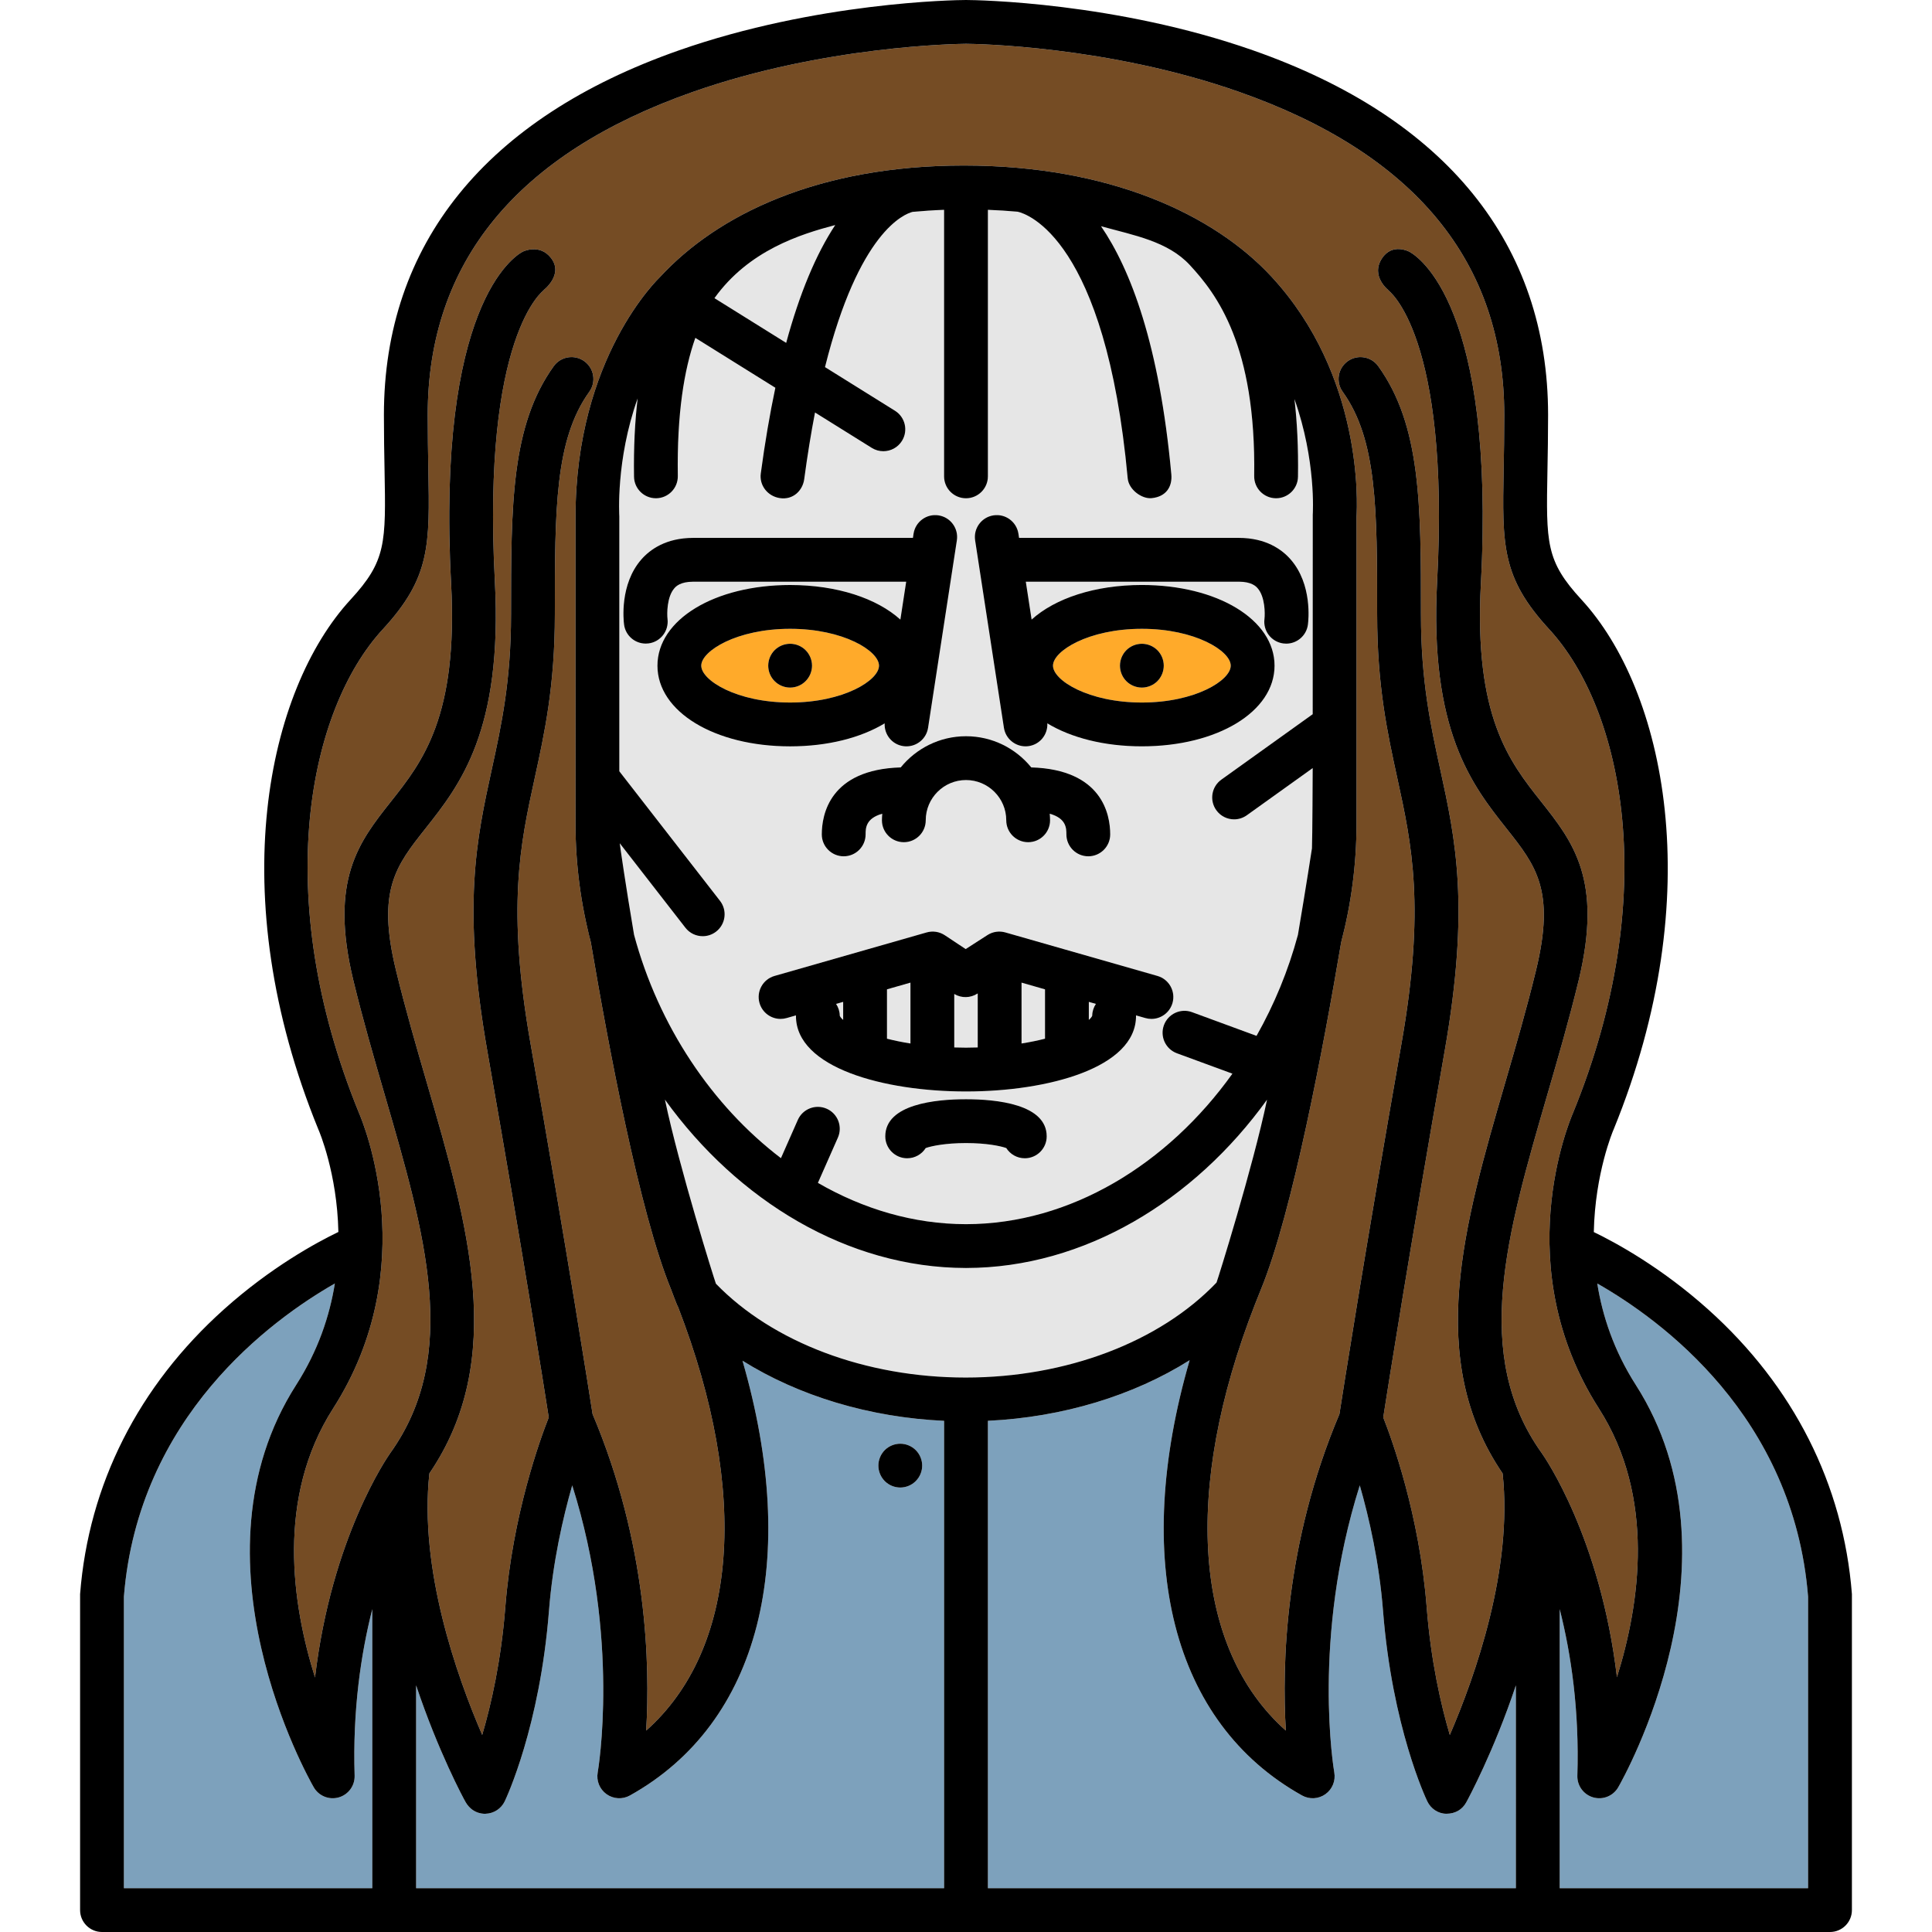 <?xml version="1.0" encoding="iso-8859-1"?>
<!-- Generator: Adobe Illustrator 19.0.0, SVG Export Plug-In . SVG Version: 6.00 Build 0)  -->
<svg version="1.1" id="Layer_1" xmlns="http://www.w3.org/2000/svg" xmlns:xlink="http://www.w3.org/1999/xlink" x="0px" y="0px"
	 viewBox="0 0 512.001 512.001" style="enable-background:new 0 0 512.001 512.001;" xml:space="preserve">
<path style="fill:#E6E6E6;" d="M259.068,263.293l-0.059,0.038l-0.003-0.005c-1.807,1.161-4.175,1.255-6.117,0.092v14.168
	c1.017,0.029,2.042,0.056,3.109,0.056c1.068,0,2.092-0.026,3.111-0.056v-14.318l-0.026,0.017
	C259.078,263.288,259.073,263.29,259.068,263.293z"/>
<path style="fill:#FFAA2A;" d="M302.607,186.179c14.157,0,23.551-5.88,23.551-9.768c0-3.89-9.395-9.77-23.553-9.77
	c-14.157,0-23.551,5.881-23.551,9.77C279.054,180.299,288.449,186.179,302.607,186.179z M298.496,172.301
	c1.081-1.08,2.578-1.695,4.11-1.695c1.533,0,3.03,0.615,4.11,1.695c1.08,1.08,1.695,2.578,1.695,4.11
	c0,1.521-0.615,3.019-1.695,4.11c-1.09,1.08-2.578,1.695-4.11,1.695c-1.533,0-3.029-0.615-4.11-1.695
	c-1.08-1.08-1.695-2.578-1.695-4.11C296.801,174.879,297.417,173.381,298.496,172.301z"/>
<g>
	<path style="fill:#E6E6E6;" d="M288.551,270.286c0.477-0.421,0.786-0.802,0.898-1.116c0.016-1.156,0.376-2.227,0.974-3.126
		l-1.872-0.535V270.286z"/>
	<path style="fill:#E6E6E6;" d="M235.059,275.268c1.871,0.476,3.938,0.909,6.22,1.271v-16.13l-6.22,1.779V275.268z"/>
	<path style="fill:#E6E6E6;" d="M270.72,276.538c2.282-0.362,4.348-0.795,6.219-1.271v-13.08l-6.219-1.779V276.538z"/>
	<path style="fill:#E6E6E6;" d="M335.779,291.432c-19.303,26.793-48.397,44.541-79.689,44.598c-0.008,0-0.016,0.002-0.023,0.002
		c-0.022,0-0.043-0.001-0.064-0.001c-0.022,0-0.043,0.001-0.065,0.001c-0.008,0-0.015-0.002-0.024-0.002
		c-31.295-0.057-60.393-17.809-79.696-44.609c3.799,18.118,13.122,47.795,13.512,48.778c15.104,15.579,39.713,24.863,66.182,24.863
		c26.662,0,51.401-9.399,66.478-25.167C322.741,339.013,331.98,309.545,335.779,291.432z"/>
</g>
<g>
	<path style="fill:#7DA1BC;" d="M93.981,470.568c0.081,2.662-1.657,5.038-4.218,5.765c-2.565,0.727-5.29-0.383-6.617-2.689
		c-1.408-2.449-34.168-60.508-4.648-106.638c5.811-9.081,8.862-18.287,10.242-26.866c-16.863,9.637-52.087,35.289-55.905,82.982
		v77.267h65.828v-73.953C95.618,438.439,93.443,453.281,93.981,470.568z"/>
	<path style="fill:#7DA1BC;" d="M166.94,475.818c-1.959,1.095-4.379,0.959-6.205-0.347c-1.828-1.306-2.737-3.55-2.336-5.76
		c0.071-0.387,6.097-35.42-6.756-76.071c-2.487,8.663-5.153,20.372-6.161,33.234c-2.406,30.732-11.343,49.701-11.723,50.493
		c-0.94,1.963-2.9,3.237-5.076,3.296c-0.055,0.001-3.27,0.309-5.251-3.013c-0.583-0.976-7.317-13.518-13.159-31.02v53.76h139.92
		V376.54c-19.795-0.918-38.481-6.59-53.426-15.939C212.103,413.545,201.44,456.57,166.94,475.818z M234.474,384.296
		c1.08-1.08,2.578-1.696,4.11-1.696c1.521,0,3.019,0.615,4.099,1.696c1.09,1.091,1.707,2.578,1.707,4.109
		c0,1.521-0.615,3.019-1.707,4.099c-1.081,1.091-2.579,1.707-4.099,1.707c-1.533,0-3.03-0.615-4.11-1.707
		c-1.08-1.08-1.695-2.566-1.695-4.099C232.779,386.873,233.394,385.376,234.474,384.296z"/>
</g>
<path style="fill:#E6E6E6;" d="M222.547,269.17c0.113,0.315,0.421,0.697,0.901,1.118v-4.779l-1.874,0.536
	C222.171,266.944,222.531,268.013,222.547,269.17z"/>
<g>
	<path style="fill:#7DA1BC;" d="M383.318,480.663c-2.178,0-4.137-1.332-5.078-3.296c-0.38-0.792-9.318-19.761-11.725-50.493
		c-1.007-12.86-3.673-24.569-6.16-33.233c-12.856,40.651-6.827,75.686-6.758,76.077c0.397,2.208-0.514,4.451-2.342,5.754
		c-1.825,1.305-4.239,1.44-6.199,0.347c-34.527-19.263-45.179-62.343-29.789-115.349c-14.933,9.4-33.63,15.113-53.464,16.059V500.39
		h139.921v-53.758c-5.84,17.501-12.611,30.02-13.158,31.018C387.548,479.512,385.717,480.663,383.318,480.663z"/>
	<path style="fill:#7DA1BC;" d="M423.295,340.135c1.37,8.595,4.409,17.81,10.206,26.87c29.522,46.131-3.238,104.188-4.648,106.638
		c-1.327,2.308-4.053,3.417-6.617,2.689c-2.561-0.727-4.3-3.104-4.218-5.765c0.538-17.285-1.637-32.124-4.68-44.129v73.95h65.827
		v-77.267C475.336,375.306,440.164,349.737,423.295,340.135z"/>
</g>
<path style="fill:#E6E6E6;" d="M221.339,59.643c-9.289,2.449-22.932,6.722-32,19.372l19.001,11.849
	C211.877,77.842,216.219,67.406,221.339,59.643z"/>
<path style="fill:#754C24;" d="M423.72,373.264c-23.949-37.426-7.961-75.781-6.815-78.411
	c23.544-57.701,13.223-106.838-6.342-128.078c-12.619-13.701-12.461-22.136-12.08-42.516c0.078-4.146,0.166-8.845,0.166-14.284
	c0-40.469-23.689-69.294-70.409-85.671c-34.669-12.152-69.722-12.672-72.232-12.693c-2.283,0.02-37.699,0.526-72.497,12.78
	c-46.556,16.395-70.161,45.189-70.161,85.583c0,5.442,0.088,10.142,0.166,14.29c0.382,20.376,0.54,28.811-12.08,42.51
	c-19.563,21.239-29.885,70.375-6.342,128.078c1.146,2.631,17.137,40.985-6.816,78.411c-15.099,23.596-10.91,51.842-4.794,71.288
	c4.365-37.052,19.199-58.426,19.961-59.503c0.002-0.003,0.007-0.007,0.009-0.01c0.002-0.002,0.002-0.006,0.005-0.008
	c18.542-25.959,9.263-57.861-1.48-94.803c-2.859-9.829-5.815-19.993-8.339-30.412c-6.457-26.654,1.526-36.737,9.979-47.414
	c8.344-10.539,17.8-22.485,15.93-57.767c-3.897-73.547,16.607-86.667,18.957-87.921c0,0,4.478-2.289,7.534,1.684
	c3.421,4.447-2.069,8.561-2.069,8.561s0.088-0.037,0.244-0.14c-0.166,0.11-16.535,11.832-13.072,77.203
	c2.103,39.665-9.277,54.039-18.422,65.59c-7.779,9.828-12.921,16.322-7.797,37.472c2.463,10.163,5.382,20.199,8.203,29.903
	c10.948,37.642,21.271,73.222,0.666,103.484c-2.749,25.318,7.201,53.569,13.994,69.304c2.368-8.024,5.008-19.588,6.12-33.808
	c1.919-24.536,9.27-44.658,11.517-50.337c-1.197-7.678-6.809-43.248-16.262-97.018c-6.756-38.44-2.897-56.126,1.19-74.85
	c2.496-11.439,5.079-23.267,5.079-40.919c0-29.049,0-50.036,11.308-65.787c1.871-2.604,5.497-3.2,8.102-1.331
	c2.604,1.869,3.2,5.497,1.331,8.102c-9.129,12.716-9.129,31.135-9.129,59.016c0,18.904-2.718,31.354-5.346,43.395
	c-3.836,17.576-7.46,34.176-1.097,70.363c9.911,56.382,15.612,92.822,16.44,98.148c14.51,34.293,15.255,66.544,14.2,83.877
	c24.189-21.492,27.541-62.918,8.456-112.26c-0.381-0.599-1.492-3.768-1.874-4.698c-8.311-20.2-16.64-64.684-21.258-92.013
	c-2.63-10.045-4.049-20.553-4.049-31.287V137.03c0-42.37,22.017-63.213,22.415-63.645c15.207-16.463,41.866-29.523,80.474-29.523
	s66.288,12.96,81.576,29.486c24.243,26.206,22.737,60.16,22.509,63.677v81.34c0,10.752-1.425,21.276-4.062,31.336
	c-4.62,27.332-12.944,71.776-21.251,91.964c-0.428,1.042-1.427,3.624-1.545,3.876c-19.438,49.703-16.193,91.472,8.128,113.082
	c-1.052-17.333-0.309-49.584,14.203-83.877c0.828-5.328,6.528-41.77,16.438-98.148c6.363-36.188,2.739-52.789-1.097-70.363
	c-2.629-12.041-5.347-24.491-5.347-43.395c0-27.88,0-46.3-9.129-59.016c-1.869-2.604-1.275-6.232,1.329-8.102
	c2.604-1.869,6.232-1.275,8.102,1.331c11.308,15.752,11.308,36.74,11.308,65.787c0,17.651,2.582,29.479,5.08,40.919
	c4.087,18.724,7.948,36.41,1.189,74.851c-9.454,53.772-15.064,89.342-16.26,97.018c2.247,5.679,9.595,25.8,11.515,50.337
	c1.114,14.221,3.753,25.784,6.123,33.809c6.79-15.735,16.742-43.988,13.994-69.305c-20.606-30.261-10.282-65.838,0.663-103.478
	c2.824-9.707,5.742-19.745,8.204-29.91c5.124-21.152-0.017-27.645-7.797-37.472c-9.145-11.551-20.525-25.925-18.422-65.59
	c3.464-65.37-12.906-77.092-13.072-77.203c0.156,0.103,0.244,0.14,0.244,0.14s-4.898-3.705-1.81-8.46
	c2.763-4.257,7.275-1.785,7.275-1.785c2.35,1.254,22.855,14.374,18.957,87.921c-1.869,35.283,7.587,47.228,15.93,57.767
	c8.452,10.676,16.434,20.759,9.979,47.414c-2.524,10.422-5.482,20.588-8.34,30.419c-10.743,36.938-20.019,68.838-1.477,94.796
	c0.002,0.002,0.002,0.006,0.005,0.008c0.002,0.003,0.007,0.007,0.009,0.01c0.762,1.076,15.576,22.42,19.951,59.431
	C434.603,425.015,438.77,396.78,423.72,373.264z"/>
<path style="fill:#FFAA2A;" d="M232.943,176.41c0-3.89-9.393-9.77-23.552-9.77c-14.157,0-23.551,5.881-23.551,9.77
	c0,3.889,9.395,9.768,23.553,9.768C223.55,186.179,232.943,180.299,232.943,176.41z M205.282,180.51
	c-1.08-1.068-1.695-2.566-1.695-4.099s0.615-3.03,1.695-4.11c1.081-1.08,2.579-1.695,4.11-1.695c1.533,0,3.02,0.615,4.099,1.695
	c1.08,1.08,1.707,2.578,1.707,4.11c0,1.533-0.627,3.019-1.707,4.099c-1.08,1.091-2.566,1.707-4.099,1.707
	C207.861,182.217,206.363,181.602,205.282,180.51z"/>
<path style="fill:#E6E6E6;" d="M189.789,246.879c-1.059,0.822-2.314,1.221-3.558,1.221c-1.731,0-3.444-0.77-4.589-2.243
	l-17.396-22.386c0.021,0.462,1.555,11.08,3.788,24.255c6.502,24.174,20.671,45.276,38.925,59.194l4.473-10.132
	c1.293-2.932,4.719-4.262,7.656-2.967c2.932,1.295,4.261,4.722,2.967,7.655l-5.295,11.994c12.043,6.965,25.402,10.935,39.244,10.948
	c27.69-0.024,53.446-15.89,70.599-39.885l-14.702-5.403c-3.01-1.107-4.553-4.442-3.447-7.452c1.105-3.008,4.437-4.555,7.452-3.447
	l17.09,6.28c4.689-8.282,8.417-17.282,10.968-26.754c2.235-13.192,3.7-22.833,3.72-22.933c0.124-2.141,0.195-21.274,0.195-21.274
	l-17.447,12.497c-1.024,0.733-2.205,1.087-3.375,1.087c-1.809,0-3.591-0.843-4.723-2.426c-1.867-2.607-1.268-6.234,1.339-8.101
	l24.208-17.34c0,0,0.006-52.746,0.017-52.895c0.015-0.203,0.929-14.328-4.853-30.617c0.704,6.04,1.055,12.845,0.939,20.568
	c-0.048,3.176-2.637,5.718-5.802,5.718c-0.03,0-0.06,0-0.089,0c-3.206-0.049-5.766-2.686-5.717-5.893
	c0.519-34.55-9.936-48.222-17.052-55.904c-5.842-6.306-14.712-7.851-23.532-10.289c7.808,11.424,15.454,31.265,18.625,65.748
	c0.294,3.193-1.305,5.939-5.249,6.313c-2.546,0.242-6.035-2.237-6.312-5.249c-5.846-63.561-26.723-70.119-29.159-70.665
	c-2.576-0.224-5.194-0.405-7.889-0.504v70.637c0,3.206-2.599,5.806-5.806,5.806s-5.806-2.6-5.806-5.806V55.602
	c-2.851,0.103-5.615,0.3-8.333,0.543c-2.189,0.552-14.233,5.189-23.226,41.138l18.538,11.56c2.722,1.696,3.552,5.277,1.854,7.998
	c-1.1,1.765-2.993,2.734-4.931,2.734c-1.048,0-2.11-0.284-3.066-0.88l-15.042-9.381c-1.032,5.346-1.996,11.226-2.866,17.696
	c-0.391,2.916-2.893,5.571-6.527,4.981c-3.164-0.514-5.407-3.35-4.98-6.528c1.095-8.156,2.385-15.725,3.861-22.705l-21.205-13.223
	c-2.993,8.517-4.892,20.106-4.643,36.614c0.049,3.206-2.511,5.844-5.717,5.893c-0.029,0-0.059,0-0.089,0
	c-3.165,0-5.754-2.542-5.802-5.718c-0.118-7.798,0.243-14.655,0.961-20.734c-5.829,16.354-4.855,31.089-4.855,31.234v67.569
	l26.683,34.336C192.777,241.264,192.32,244.911,189.789,246.879z M271.584,306.953c-2.067,0-3.883-1.081-4.91-2.709
	c-1.549-0.548-5.244-1.321-10.673-1.321c-5.43,0-9.124,0.774-10.673,1.321c-1.029,1.628-2.844,2.709-4.911,2.709
	c-3.207,0-5.806-2.6-5.806-5.806c0-8.557,13.401-9.836,21.39-9.836c7.988,0,21.39,1.278,21.39,9.836
	C277.389,304.354,274.79,306.953,271.584,306.953z M310.722,265.812c-0.73,2.549-3.054,4.211-5.579,4.211
	c-0.529,0-1.067-0.073-1.6-0.225l-2.5-0.715c0.002,0.057,0.017,0.109,0.017,0.167c0,13.743-23.358,20.002-45.061,20.002
	s-45.064-6.26-45.064-20.002c0-0.057,0.015-0.109,0.017-0.166l-2.496,0.714c-0.533,0.152-1.071,0.225-1.6,0.225
	c-2.525,0-4.849-1.662-5.579-4.211c-0.881-3.083,0.902-6.297,3.986-7.178l40.314-11.532c1.633-0.468,3.388-0.196,4.806,0.743
	l5.534,3.669l5.771-3.713c1.406-0.905,3.134-1.16,4.738-0.699l40.312,11.532C309.819,259.515,311.603,262.729,310.722,265.812z
	 M263.276,136.575c3.173-0.49,6.133,1.688,6.619,4.857l0.171,1.112h58.216c7.227,0,11.457,3.096,13.732,5.692
	c5.813,6.631,4.738,16.221,4.597,17.292c-0.385,2.921-2.88,5.046-5.749,5.046c-0.253,0-0.509-0.016-0.767-0.051
	c-3.169-0.419-5.4-3.32-4.999-6.486c0.165-1.405,0.183-5.9-1.833-8.171c-0.375-0.424-1.521-1.713-4.981-1.713H271.85l1.542,10.039
	c6.205-5.614,16.756-9.165,29.213-9.165c20.048,0,35.164,9.192,35.164,21.381c0,12.188-15.115,21.379-35.162,21.379
	c-9.998,0-18.77-2.287-25.052-6.091c0.146,2.935-1.919,5.568-4.888,6.024c-0.298,0.046-0.596,0.069-0.888,0.069
	c-2.818,0-5.291-2.054-5.731-4.925l-7.628-49.671C257.933,140.026,260.107,137.062,263.276,136.575z M273.294,203.371
	c18.839,0.553,20.921,12.528,20.921,17.751c0,3.206-2.599,5.806-5.806,5.806s-5.806-2.6-5.806-5.806
	c0-1.605-0.007-4.237-4.415-5.478c0.045,0.577,0.088,1.154,0.088,1.742c0,3.206-2.599,5.806-5.806,5.806s-5.806-2.6-5.806-5.806
	c0-5.881-4.785-10.666-10.668-10.666c-5.882,0-10.668,4.785-10.668,10.666c0,3.206-2.599,5.806-5.806,5.806
	c-3.207,0-5.806-2.6-5.806-5.806c0-0.588,0.043-1.165,0.088-1.742c-4.406,1.24-4.413,3.873-4.413,5.478
	c0,3.206-2.599,5.806-5.806,5.806s-5.806-2.6-5.806-5.806c0-5.221,2.081-17.198,20.92-17.751c4.088-5.035,10.319-8.264,17.296-8.264
	C262.975,195.109,269.207,198.337,273.294,203.371z M174.23,176.41c0-12.189,15.116-21.381,35.162-21.381
	c12.459,0,23.01,3.552,29.216,9.166l1.542-10.04h-56.431c-3.461,0-4.607,1.289-4.983,1.713c-2.019,2.275-2.001,6.779-1.833,8.176
	c0.376,3.17-1.873,6.068-5.04,6.465c-0.247,0.031-0.492,0.046-0.735,0.046c-2.868,0-5.356-2.111-5.741-5.029
	c-0.142-1.072-1.213-10.662,4.599-17.292c2.277-2.596,6.507-5.692,13.734-5.692h58.213l0.171-1.112
	c0.488-3.169,3.455-5.346,6.619-4.857c3.169,0.487,5.345,3.451,4.858,6.619l-7.628,49.671c-0.441,2.871-2.914,4.925-5.732,4.925
	c-0.293,0-0.59-0.022-0.888-0.069c-2.969-0.455-5.035-3.089-4.888-6.024c-6.282,3.805-15.053,6.091-25.05,6.091
	C189.346,197.79,174.23,188.598,174.23,176.41z"/>
<path d="M238.704,203.371c-18.839,0.553-20.92,12.528-20.92,17.751c0,3.206,2.599,5.806,5.806,5.806c3.207,0,5.806-2.6,5.806-5.806
	c0-1.605,0.007-4.237,4.413-5.478c-0.045,0.577-0.088,1.154-0.088,1.742c0,3.206,2.599,5.806,5.806,5.806s5.806-2.6,5.806-5.806
	c0-5.881,4.785-10.666,10.668-10.666c5.882,0,10.668,4.785,10.668,10.666c0,3.206,2.599,5.806,5.806,5.806
	c3.207,0,5.806-2.6,5.806-5.806c0-0.588-0.043-1.165-0.088-1.742c4.408,1.24,4.415,3.873,4.415,5.478
	c0,3.206,2.599,5.806,5.806,5.806s5.806-2.6,5.806-5.806c0-5.221-2.082-17.198-20.921-17.751
	c-4.087-5.035-10.319-8.264-17.295-8.264C249.022,195.109,242.792,198.337,238.704,203.371z"/>
<path d="M215.198,176.411c0-1.533-0.627-3.03-1.707-4.11c-1.08-1.08-2.566-1.695-4.099-1.695c-1.531,0-3.029,0.615-4.11,1.695
	c-1.08,1.08-1.695,2.578-1.695,4.11c0,1.533,0.615,3.03,1.695,4.099c1.081,1.091,2.579,1.707,4.11,1.707
	c1.533,0,3.02-0.615,4.099-1.707C214.571,179.43,215.198,177.944,215.198,176.411z"/>
<path d="M302.606,182.217c1.533,0,3.02-0.615,4.11-1.695c1.08-1.093,1.695-2.589,1.695-4.11c0-1.533-0.615-3.03-1.695-4.11
	c-1.08-1.08-2.578-1.695-4.11-1.695c-1.533,0-3.029,0.615-4.11,1.695c-1.08,1.08-1.695,2.578-1.695,4.11
	c0,1.533,0.615,3.03,1.695,4.11C299.577,181.602,301.074,182.217,302.606,182.217z"/>
<path d="M306.736,258.634l-40.312-11.532c-1.605-0.46-3.332-0.204-4.738,0.699l-5.771,3.713l-5.534-3.669
	c-1.418-0.939-3.172-1.211-4.806-0.743l-40.314,11.532c-3.083,0.881-4.866,4.095-3.986,7.178c0.73,2.55,3.054,4.211,5.579,4.211
	c0.529,0,1.067-0.073,1.6-0.225l2.496-0.714c-0.002,0.057-0.017,0.109-0.017,0.166c0,13.743,23.359,20.002,45.064,20.002
	c21.702,0,45.061-6.26,45.061-20.002c0-0.057-0.015-0.11-0.017-0.167l2.5,0.715c0.533,0.152,1.071,0.225,1.6,0.225
	c2.525,0,4.849-1.662,5.579-4.211C311.603,262.729,309.819,259.515,306.736,258.634z M223.448,270.288
	c-0.48-0.421-0.79-0.803-0.901-1.118c-0.016-1.156-0.376-2.226-0.973-3.125l1.874-0.536V270.288z M241.279,276.538
	c-2.282-0.362-4.348-0.795-6.22-1.271v-13.081l6.22-1.779V276.538z M259.109,277.586c-1.018,0.029-2.042,0.056-3.111,0.056
	c-1.067,0-2.092-0.026-3.109-0.056v-14.168c1.941,1.163,4.31,1.069,6.117-0.092l0.003,0.005l0.059-0.038
	c0.005-0.003,0.009-0.006,0.015-0.009l0.026-0.017L259.109,277.586L259.109,277.586z M276.94,275.267
	c-1.871,0.476-3.938,0.909-6.219,1.271v-16.13l6.219,1.779V275.267z M289.449,269.17c-0.113,0.314-0.42,0.694-0.898,1.116v-4.777
	l1.872,0.535C289.825,266.943,289.465,268.013,289.449,269.17z"/>
<path d="M234.444,191.699c-0.146,2.935,1.919,5.569,4.888,6.024c0.298,0.046,0.596,0.069,0.888,0.069
	c2.818,0,5.291-2.054,5.732-4.925l7.628-49.671c0.487-3.169-1.688-6.133-4.858-6.619c-3.165-0.489-6.132,1.688-6.619,4.857
	l-0.171,1.112h-58.213c-7.227,0-11.457,3.096-13.734,5.692c-5.812,6.63-4.741,16.221-4.599,17.292
	c0.384,2.918,2.874,5.029,5.741,5.029c0.243,0,0.488-0.015,0.735-0.046c3.167-0.397,5.417-3.295,5.04-6.465
	c-0.167-1.398-0.186-5.902,1.833-8.176c0.376-0.424,1.522-1.713,4.983-1.713h56.431l-1.542,10.04
	c-6.206-5.614-16.757-9.166-29.216-9.166c-20.046,0-35.162,9.192-35.162,21.381c0,12.188,15.118,21.379,35.164,21.379
	C219.391,197.79,228.162,195.502,234.444,191.699z M185.841,176.41c0-3.89,9.393-9.77,23.551-9.77
	c14.159,0,23.552,5.881,23.552,9.77c0,3.889-9.393,9.768-23.55,9.768C195.235,186.179,185.841,180.299,185.841,176.41z"/>
<path d="M266.048,192.865c0.441,2.871,2.914,4.925,5.731,4.925c0.293,0,0.59-0.022,0.888-0.069c2.969-0.455,5.035-3.089,4.888-6.024
	c6.282,3.804,15.054,6.091,25.052,6.091c20.046,0,35.162-9.191,35.162-21.379c0-12.189-15.118-21.381-35.164-21.381
	c-12.459,0-23.008,3.552-29.213,9.165l-1.542-10.039h56.432c3.46,0,4.606,1.289,4.981,1.713c2.017,2.271,1.999,6.765,1.833,8.171
	c-0.403,3.166,1.83,6.068,4.999,6.486c0.259,0.034,0.514,0.051,0.768,0.051c2.869,0,5.363-2.125,5.749-5.046
	c0.142-1.072,1.216-10.662-4.597-17.292c-2.276-2.596-6.507-5.692-13.732-5.692h-58.216l-0.171-1.112
	c-0.487-3.169-3.446-5.347-6.619-4.857c-3.169,0.486-5.343,3.451-4.858,6.619L266.048,192.865z M302.605,166.641
	c14.159,0,23.553,5.881,23.553,9.77c0,3.889-9.393,9.768-23.551,9.768c-14.159,0-23.553-5.88-23.553-9.768
	C279.054,172.522,288.448,166.641,302.605,166.641z"/>
<path d="M255.999,291.312c-7.988,0-21.39,1.278-21.39,9.836c0,3.206,2.599,5.806,5.806,5.806c2.067,0,3.883-1.081,4.911-2.709
	c1.549-0.548,5.244-1.321,10.673-1.321c5.43,0,9.124,0.774,10.673,1.321c1.029,1.628,2.844,2.709,4.91,2.709
	c3.207,0,5.806-2.6,5.806-5.806C277.389,292.59,263.988,291.312,255.999,291.312z"/>
<path d="M238.584,394.212c1.521,0,3.019-0.615,4.099-1.707c1.09-1.08,1.707-2.578,1.707-4.099c0-1.533-0.615-3.019-1.707-4.109
	c-1.081-1.08-2.579-1.696-4.099-1.696c-1.533,0-3.03,0.615-4.11,1.696c-1.08,1.08-1.695,2.578-1.695,4.109
	c0,1.533,0.615,3.019,1.695,4.099C235.552,393.596,237.05,394.212,238.584,394.212z"/>
<path d="M452.648,346.987c-12.411-11.122-24.41-17.649-30.272-20.478c0.32-15.622,5.101-26.847,5.183-27.038
	c0.024-0.052,0.046-0.106,0.069-0.159c25.5-62.427,13.458-116.541-8.523-140.403c-9.463-10.275-9.377-14.913-9.012-34.433
	c0.079-4.197,0.168-8.953,0.168-14.501c0-45.287-27.034-78.7-78.178-96.628C295.683,0.589,259.043,0,255.999,0
	c-3.043,0-39.684,0.589-76.081,13.348c-51.144,17.927-78.178,51.342-78.178,96.628c0,5.55,0.089,10.308,0.168,14.507
	c0.365,19.516,0.453,24.152-9.013,34.426c-21.98,23.861-34.022,77.976-8.523,140.404c0.022,0.053,0.044,0.107,0.069,0.159
	c0.086,0.195,4.91,11.386,5.233,27.013c-5.844,2.816-17.875,9.348-30.322,20.503c-22.667,20.316-35.863,46.407-38.127,75.454
	c-0.012,0.15,0,83.753,0,83.753c0,3.206,2.599,5.806,5.806,5.806h457.94c3.207,0,5.806-2.6,5.806-5.806c0,0,0.012-83.602,0-83.753
	C488.511,393.395,475.315,367.303,452.648,346.987z M98.663,500.389H32.834v-77.267c3.818-47.692,39.043-73.345,55.905-82.982
	c-1.381,8.577-4.431,17.785-10.242,26.866c-29.52,46.131,3.239,104.188,4.648,106.638c1.328,2.307,4.052,3.416,6.617,2.689
	c2.561-0.727,4.3-3.104,4.218-5.765c-0.538-17.288,1.637-32.128,4.682-44.132v73.953H98.663z M250.194,500.389h-139.92v-53.76
	c5.842,17.504,12.576,30.044,13.159,31.02c1.981,3.322,5.197,3.015,5.251,3.013c2.176-0.059,4.137-1.333,5.076-3.296
	c0.38-0.793,9.316-19.762,11.723-50.493c1.007-12.862,3.674-24.57,6.161-33.234c12.853,40.651,6.827,75.685,6.756,76.071
	c-0.402,2.211,0.509,4.454,2.336,5.76c1.826,1.307,4.246,1.443,6.205,0.347c34.501-19.248,45.162-62.274,29.828-115.217
	c14.945,9.348,33.631,15.02,53.426,15.938V500.389z M189.729,340.199c-0.39-0.983-9.711-30.66-13.512-48.778
	c19.303,26.799,48.401,44.552,79.696,44.609c0.009,0,0.016,0.002,0.024,0.002c0.021,0,0.043-0.001,0.065-0.001
	c0.021,0,0.042,0.001,0.064,0.001c0.008,0,0.016-0.002,0.023-0.002c31.292-0.057,60.386-17.806,79.689-44.598
	c-3.799,18.114-13.038,47.582-13.389,48.465c-15.077,15.768-39.815,25.167-66.478,25.167
	C229.444,365.062,204.833,355.779,189.729,340.199z M190.81,238.731l-26.683-34.336v-67.569c0-0.146-0.974-14.88,4.855-31.234
	c-0.719,6.08-1.08,12.937-0.961,20.734c0.048,3.176,2.637,5.718,5.802,5.718c0.03,0,0.06,0,0.089,0
	c3.206-0.049,5.766-2.686,5.717-5.893c-0.248-16.509,1.65-28.098,4.643-36.614l21.205,13.223c-1.476,6.981-2.766,14.55-3.861,22.705
	c-0.427,3.178,1.816,6.013,4.98,6.528c3.633,0.591,6.135-2.066,6.527-4.981c0.87-6.471,1.833-12.351,2.866-17.696l15.042,9.381
	c0.956,0.596,2.017,0.88,3.066,0.88c1.938,0,3.832-0.97,4.931-2.734c1.698-2.72,0.867-6.301-1.854-7.998l-18.539-11.561
	c8.993-35.949,21.037-40.588,23.226-41.138c2.718-0.244,5.483-0.44,8.333-0.543v70.637c0,3.206,2.599,5.806,5.806,5.806
	c3.207,0,5.806-2.6,5.806-5.806V55.602c2.695,0.098,5.312,0.279,7.889,0.504c2.437,0.547,23.313,7.105,29.159,70.665
	c0.276,3.012,3.765,5.491,6.312,5.249c3.943-0.374,5.542-3.12,5.249-6.313c-3.172-34.484-10.817-54.325-18.625-65.748
	c8.82,2.437,17.689,3.983,23.532,10.289c7.116,7.682,17.571,21.354,17.052,55.904c-0.049,3.206,2.511,5.844,5.717,5.893
	c0.029,0,0.059,0,0.089,0c3.165,0,5.754-2.542,5.802-5.718c0.117-7.724-0.235-14.529-0.939-20.568
	c5.781,16.288,4.867,30.414,4.853,30.617c-0.012,0.15-0.017,52.895-0.017,52.895l-24.208,17.34
	c-2.607,1.867-3.207,5.494-1.339,8.101c1.132,1.583,2.915,2.426,4.723,2.426c1.17,0,2.351-0.353,3.375-1.087l17.447-12.497
	c0,0-0.071,19.133-0.195,21.274c-0.021,0.1-1.485,9.741-3.72,22.933c-2.551,9.472-6.279,18.472-10.968,26.754l-17.09-6.28
	c-3.015-1.109-6.347,0.438-7.452,3.447s0.438,6.345,3.447,7.452l14.702,5.403c-17.152,23.997-42.909,39.861-70.599,39.885
	c-13.843-0.013-27.201-3.984-39.244-10.948l5.295-11.994c1.295-2.933-0.034-6.361-2.967-7.655c-2.936-1.296-6.363,0.035-7.656,2.967
	l-4.473,10.132c-18.255-13.918-32.424-35.021-38.925-59.194c-2.233-13.175-3.765-23.793-3.788-24.255l17.396,22.386
	c1.145,1.473,2.857,2.243,4.589,2.243c1.244,0,2.499-0.398,3.558-1.221C192.32,244.911,192.777,241.264,190.81,238.731z
	 M189.34,79.014c9.068-12.651,22.711-16.923,32-19.372c-5.12,7.763-9.462,18.199-12.997,31.222L189.34,79.014z M401.726,500.389
	H261.805V376.528c19.834-0.946,38.531-6.658,53.464-16.059c-15.389,53.004-4.737,96.086,29.789,115.349
	c1.96,1.093,4.374,0.958,6.199-0.347c1.826-1.304,2.738-3.546,2.342-5.754c-0.07-0.391-6.098-35.424,6.758-76.077
	c2.487,8.664,5.153,20.373,6.16,33.233c2.406,30.732,11.344,49.701,11.725,50.493c0.94,1.965,2.899,3.296,5.078,3.296
	c2.399,0,4.23-1.151,5.249-3.013c0.547-0.997,7.317-13.516,13.158-31.018L401.726,500.389L401.726,500.389z M408.548,385.04
	c-0.002-0.002-0.002-0.006-0.005-0.008c-18.542-25.958-9.266-57.859,1.477-94.796c2.859-9.831,5.816-19.998,8.34-30.419
	c6.457-26.654-1.526-36.737-9.979-47.414c-8.344-10.539-17.8-22.485-15.93-57.767c3.897-73.547-16.607-86.667-18.957-87.921
	c0,0-4.512-2.471-7.275,1.785c-3.087,4.755,1.81,8.46,1.81,8.46s-0.088-0.037-0.244-0.14c0.166,0.11,16.535,11.832,13.072,77.203
	c-2.102,39.665,9.277,54.039,18.422,65.59c7.779,9.828,12.921,16.322,7.797,37.472c-2.463,10.165-5.382,20.203-8.204,29.91
	c-10.946,37.638-21.269,73.217-0.663,103.478c2.748,25.318-7.204,53.57-13.994,69.305c-2.37-8.026-5.009-19.589-6.123-33.809
	c-1.919-24.538-9.268-44.658-11.515-50.337c1.196-7.676,6.806-43.247,16.26-97.019c6.758-38.441,2.897-56.126-1.189-74.851
	c-2.498-11.439-5.08-23.267-5.08-40.919c0-29.049,0-50.036-11.308-65.787c-1.869-2.604-5.497-3.2-8.102-1.331
	c-2.604,1.869-3.2,5.497-1.329,8.102c9.129,12.716,9.129,31.135,9.129,59.016c0,18.903,2.718,31.353,5.347,43.395
	c3.837,17.576,7.461,34.176,1.097,70.363c-9.91,56.379-15.61,92.819-16.438,98.148c-14.511,34.293-15.256,66.545-14.203,83.877
	c-24.32-21.609-27.566-63.379-8.128-113.082c0.118-0.252,1.117-2.835,1.545-3.876c8.305-20.188,16.63-64.632,21.251-91.964
	c2.637-10.06,4.062-20.584,4.062-31.336v-81.34c0.228-3.517,1.734-37.471-22.509-63.677c-15.288-16.526-42.968-29.486-81.576-29.486
	s-65.267,13.061-80.474,29.523c-0.398,0.431-22.415,21.275-22.415,63.645v81.335c0,10.734,1.42,21.242,4.049,31.287
	c4.618,27.329,12.945,71.813,21.258,92.013c0.382,0.93,1.493,4.099,1.874,4.698c19.084,49.342,15.733,90.768-8.456,112.26
	c1.053-17.333,0.31-49.584-14.2-83.877c-0.828-5.326-6.529-41.767-16.44-98.148c-6.362-36.187-2.738-52.787,1.097-70.363
	c2.629-12.041,5.346-24.491,5.346-43.395c0-27.88,0-46.3,9.129-59.016c1.869-2.604,1.275-6.232-1.331-8.102
	c-2.604-1.869-6.23-1.275-8.102,1.331c-11.308,15.752-11.308,36.74-11.308,65.787c0,17.651-2.582,29.479-5.079,40.919
	c-4.088,18.724-7.948,36.41-1.19,74.85c9.454,53.771,15.065,89.34,16.262,97.018c-2.247,5.679-9.598,25.801-11.517,50.337
	c-1.113,14.221-3.753,25.785-6.12,33.808c-6.792-15.736-16.743-43.987-13.994-69.304c20.605-30.262,10.282-65.843-0.666-103.484
	c-2.823-9.705-5.741-19.74-8.203-29.903c-5.124-21.152,0.017-27.645,7.797-37.472c9.145-11.551,20.525-25.925,18.422-65.59
	c-3.464-65.37,12.906-77.092,13.072-77.203c-0.156,0.103-0.244,0.14-0.244,0.14s5.491-4.115,2.069-8.561
	c-3.056-3.971-7.534-1.684-7.534-1.684c-2.35,1.254-22.855,14.374-18.957,87.921c1.869,35.283-7.587,47.228-15.93,57.767
	c-8.452,10.676-16.434,20.759-9.979,47.414c2.524,10.42,5.48,20.584,8.339,30.412c10.744,36.941,20.022,68.844,1.48,94.803
	c-0.002,0.002-0.002,0.006-0.005,0.008c-0.002,0.003-0.007,0.007-0.009,0.01c-0.762,1.076-15.597,22.451-19.961,59.503
	c-6.117-19.447-10.305-47.694,4.794-71.288c23.952-37.426,7.962-75.781,6.816-78.411c-23.543-57.703-13.222-106.839,6.342-128.078
	c12.62-13.7,12.462-22.134,12.08-42.51c-0.077-4.147-0.166-8.849-0.166-14.29c0-40.395,23.605-69.189,70.161-85.583
	c34.798-12.255,70.214-12.763,72.496-12.783c2.509,0.021,37.563,0.54,72.231,12.693c46.719,16.376,70.409,45.201,70.409,85.671
	c0,5.439-0.087,10.138-0.166,14.284c-0.381,20.38-0.539,28.814,12.08,42.516c19.565,21.239,29.886,70.377,6.342,128.078
	c-1.146,2.631-17.134,40.985,6.815,78.411c15.05,23.515,10.883,51.75,4.787,71.218c-4.375-37.011-19.188-58.355-19.951-59.431
	C408.554,385.047,408.549,385.044,408.548,385.04z M479.164,500.389h-65.827v-73.95c3.043,12.004,5.218,26.844,4.68,44.129
	c-0.081,2.661,1.657,5.038,4.218,5.765c2.564,0.727,5.29-0.382,6.617-2.689c1.41-2.449,34.17-60.508,4.648-106.638
	c-5.797-9.06-8.836-18.276-10.206-26.87c16.869,9.602,52.041,35.171,55.869,82.988V500.389z"/>
<g>
</g>
<g>
</g>
<g>
</g>
<g>
</g>
<g>
</g>
<g>
</g>
<g>
</g>
<g>
</g>
<g>
</g>
<g>
</g>
<g>
</g>
<g>
</g>
<g>
</g>
<g>
</g>
<g>
</g>
</svg>
